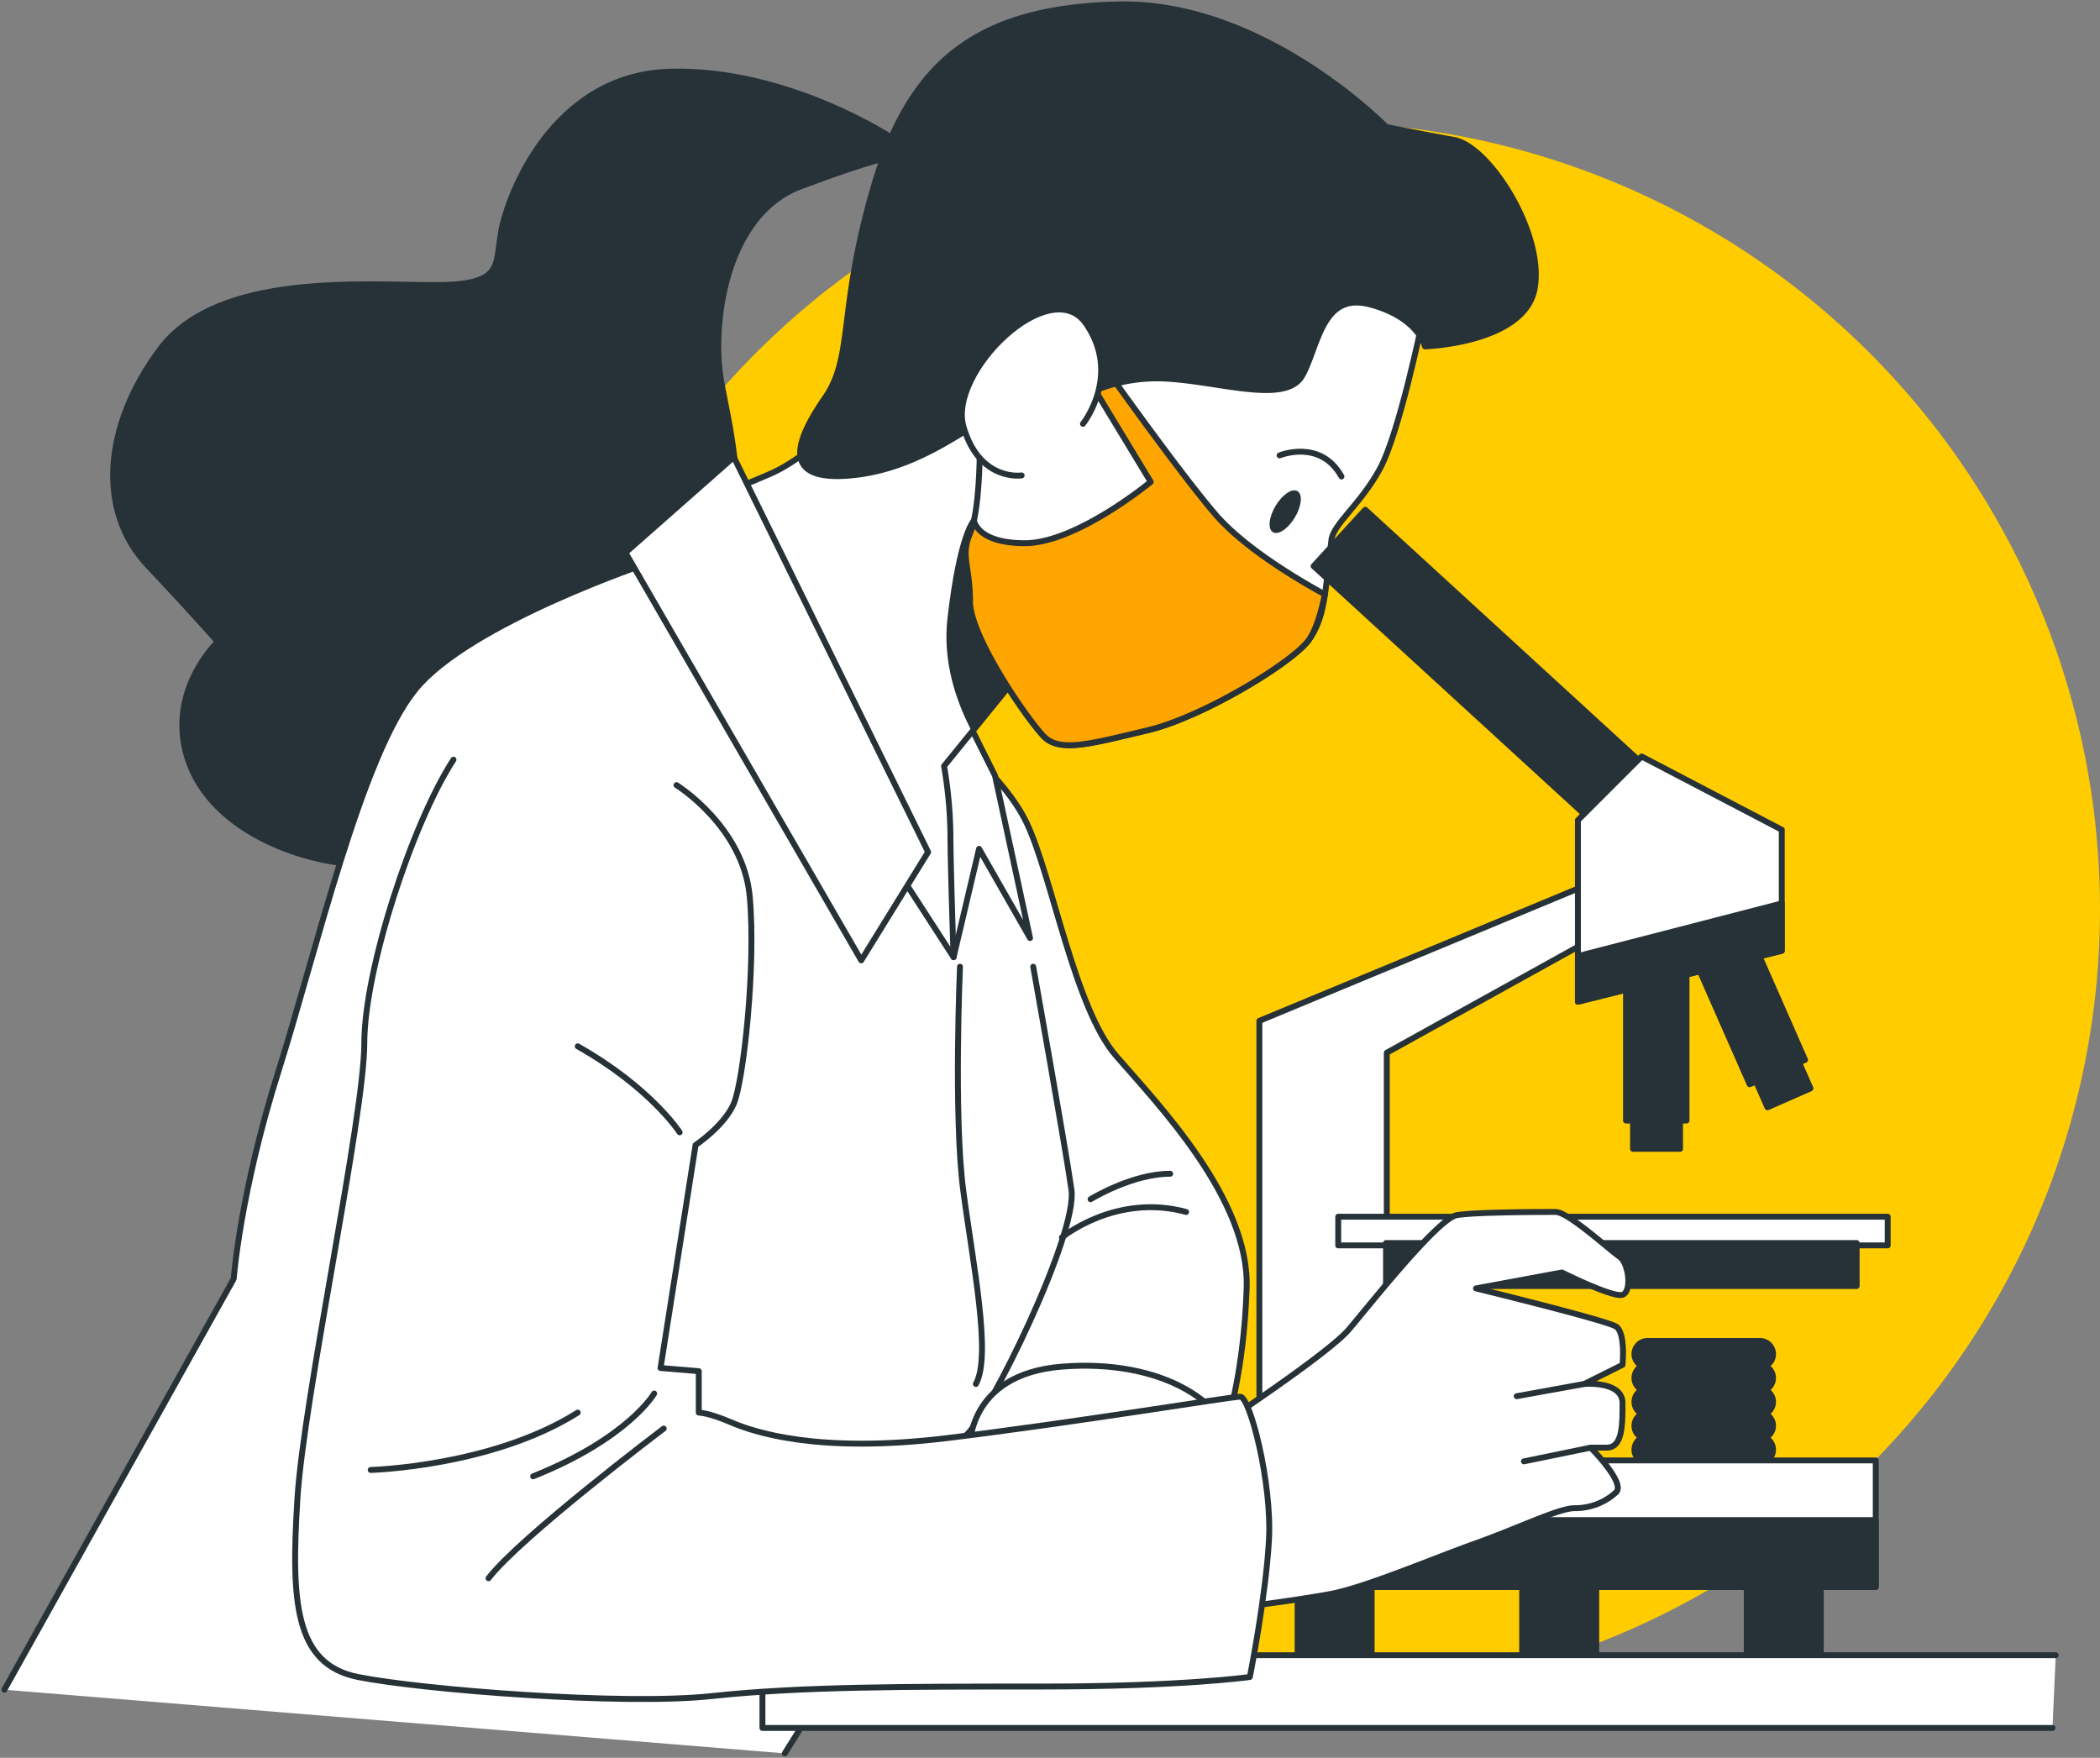 <svg xmlns="http://www.w3.org/2000/svg" xmlns:xlink="http://www.w3.org/1999/xlink" width="355.99" height="298" viewBox="0 0 355.99 298"><rect x="0" y="0" width="355.99" height="298" fill="#808080" stroke="none"/><defs><clipPath id="a"><rect width="355.99" height="298" fill="none"></rect></clipPath></defs><g clip-path="url(#a)"><path d="M327.072,147.436A133.445,133.445,0,1,1,193.626,13.99,133.446,133.446,0,0,1,327.072,147.436" transform="translate(28.917 6.722)" fill="#fc0"></path><path d="M145.167,19.554s-17.819-11.879-37.8-11.339-27.539,21.059-28.618,27,.539,9.179-11.339,9.179-36.719-2.16-46.439,10.8-10.8,27.539-2.16,36.718,11.879,12.96,11.879,12.96-9.179,8.639-4.859,20.518,19.979,17.279,30.238,17.279S81.99,128.089,86.31,119.449s16.738-5.94,26.459-19.439,4.859-30.239,3.239-39.418.54-28.079,13.5-32.938,15.119-4.86,15.119-4.86Z" transform="translate(6.225 3.939)" fill="#263238"></path><path d="M145.167,19.554s-17.819-11.879-37.8-11.339-27.539,21.059-28.618,27,.539,9.179-11.339,9.179-36.719-2.16-46.439,10.8-10.8,27.539-2.16,36.718,11.879,12.96,11.879,12.96-9.179,8.639-4.859,20.518,19.979,17.279,30.238,17.279S81.99,128.089,86.31,119.449s16.738-5.94,26.459-19.439,4.859-30.239,3.239-39.418.54-28.079,13.5-32.938,15.119-4.86,15.119-4.86Z" transform="translate(6.225 3.939)" fill="none" stroke="#263238" stroke-linecap="round" stroke-linejoin="round" stroke-width="1"></path><path d="M.5,255.527,39.378,185.87s1.081-14.578,7.559-35.1,14.04-53.456,23.219-64.8,39.959-21.6,39.959-21.6,29.7,12.962,37.8,18.9,21.6,16.2,25.919,25.379,8.1,31.317,15.119,39.418,22.68,24.3,22.139,39.417-3.241,21.059-3.241,24.84-7.546-.8-21.586.823-24.031,6.227-25.111,7.847-28.359,45.325-28.359,45.325" transform="translate(0.24 30.932)" fill="#fff"></path><path d="M.5,255.527,39.378,185.87s1.081-14.578,7.559-35.1,14.04-53.456,23.219-64.8,39.959-21.6,39.959-21.6,29.7,12.962,37.8,18.9,21.6,16.2,25.919,25.379,8.1,31.317,15.119,39.418,22.68,24.3,22.139,39.417-3.241,21.059-3.241,24.84-7.546-.8-21.586.823-24.031,6.227-25.111,7.847-28.359,45.325-28.359,45.325" transform="translate(0.24 30.932)" fill="none" stroke="#263238" stroke-linecap="round" stroke-linejoin="round" stroke-width="1"></path><path d="M121.986,110.7s5.4,30.239,6.48,37.8-14.04,38.337-17.819,41.578" transform="translate(53.165 53.189)" fill="none" stroke="#263238" stroke-linecap="round" stroke-linejoin="round" stroke-width="1"></path><path d="M110.032,110.7s-1.079,25.379.54,37.8,4.859,28.078,2.16,32.938" transform="translate(52.701 53.189)" fill="none" stroke="#263238" stroke-linecap="round" stroke-linejoin="round" stroke-width="1"></path><path d="M121.589,143.362s9.179-7.559,21.059-4.32" transform="translate(58.423 66.421)" fill="none" stroke="#263238" stroke-linecap="round" stroke-linejoin="round" stroke-width="1"></path><path d="M124.871,138.724s7.019-4.32,13.5-4.32" transform="translate(60 64.581)" fill="none" stroke="#263238" stroke-linecap="round" stroke-linejoin="round" stroke-width="1"></path><path d="M113.1,82.567l4.86,9.719,5.938,27.539-8.639-15.119-4.32,18.358-5.4-33.478s2.16-11.339,7.559-7.019" transform="translate(50.712 39.201)" fill="#fff"></path><path d="M113.1,82.567l4.86,9.719,5.938,27.539-8.639-15.119-4.32,18.358-5.4-33.478S107.7,78.246,113.1,82.567Z" transform="translate(50.712 39.201)" fill="none" stroke="#263238" stroke-linecap="round" stroke-linejoin="round" stroke-width="1"></path><path d="M103.243,51.566s-6.48,5.94-11.339,8.1-10.8,4.32-10.8,4.32l29.7,59.4,11.879,18.36s-.54-15.659-.54-21.059a74.066,74.066,0,0,0-1.079-11.339l14.04-17.28s4.32-39.957.539-46.437-25.379-1.081-32.4,5.94" transform="translate(38.97 20.526)" fill="#fff"></path><path d="M103.243,51.566s-6.48,5.94-11.339,8.1-10.8,4.32-10.8,4.32l29.7,59.4,11.879,18.36s-.54-15.659-.54-21.059a74.066,74.066,0,0,0-1.079-11.339l14.04-17.28s4.32-39.957.539-46.437S110.262,44.545,103.243,51.566Z" transform="translate(38.97 20.526)" fill="none" stroke="#263238" stroke-linecap="round" stroke-linejoin="round" stroke-width="1"></path><path d="M123.161,68.886l-10.3-9.262s-2.339,2.224-3.984,16.608c-.834,7.291,1.5,13.942,4.008,18.736l8.961-11.03s.724-6.7,1.319-15.052" transform="translate(52.23 28.649)" fill="#263238"></path><path d="M123.161,68.886l-10.3-9.262s-2.339,2.224-3.984,16.608c-.834,7.291,1.5,13.942,4.008,18.736l8.961-11.03S122.566,77.24,123.161,68.886Z" transform="translate(52.23 28.649)" fill="none" stroke="#263238" stroke-linecap="round" stroke-linejoin="round" stroke-width="1"></path><path d="M187.878,40.807s-3.829,18.6-7.111,24.612-7.876,9.318-8.2,12.033c-1.112,9.225-1.094,13.126-3.829,16.955s-18.049,13.126-27.348,15.314-14.766,3.829-17.5,1.094-12.58-16.955-12.58-22.971-1.64-7.657,0-11.486,1.64-13.674,1.64-13.674,0-4.923,6.563-13.126,19.143-10.392,28.442-10.392,10.392-6.563,20.237-9.3,16.955,5.47,19.689,10.939" transform="translate(53.132 14.09)" fill="#fff"></path><path d="M187.878,40.807s-3.829,18.6-7.111,24.612-7.876,9.318-8.2,12.033c-1.112,9.225-1.094,13.126-3.829,16.955s-18.049,13.126-27.348,15.314-14.766,3.829-17.5,1.094-12.58-16.955-12.58-22.971-1.64-7.657,0-11.486,1.64-13.674,1.64-13.674,0-4.923,6.563-13.126,19.143-10.392,28.442-10.392,10.392-6.563,20.237-9.3S185.143,35.338,187.878,40.807Z" transform="translate(53.132 14.09)" fill="none" stroke="#263238" stroke-linecap="round" stroke-linejoin="round" stroke-width="1"></path><path d="M149.655,60.742c-1.149,1.922-2.813,3.041-3.718,2.5s-.706-2.536.443-4.458,2.813-3.042,3.718-2.5.706,2.536-.443,4.458" transform="translate(69.849 26.979)" fill="#263238"></path><path d="M146.514,52.353s6.915-2.862,10.492,3.577" transform="translate(70.399 24.851)" fill="none" stroke="#263238" stroke-linecap="round" stroke-linejoin="round" stroke-width="1"></path><path d="M168.735,88.727c1.213-1.7,2.1-4.689,2.717-7.73-4.248-2.318-13.606-7.8-18.579-13.6-6.563-7.657-19.689-26.252-19.689-26.252L131,43.878l10.939,18.049S129.355,72.319,120.6,72.319c-6.8,0-8.313-2.638-8.649-3.815a12.6,12.6,0,0,1-.648,2.175c-1.64,3.829,0,5.469,0,11.486s9.845,20.237,12.58,22.971,8.2,1.094,17.5-1.094S166,92.556,168.735,88.727" transform="translate(53.132 19.769)" fill="orange"></path><path d="M168.735,88.727c1.213-1.7,2.1-4.689,2.717-7.73-4.248-2.318-13.606-7.8-18.579-13.6-6.563-7.657-19.689-26.252-19.689-26.252L131,43.878l10.939,18.049S129.355,72.319,120.6,72.319c-6.8,0-8.313-2.638-8.649-3.815a12.6,12.6,0,0,1-.648,2.175c-1.64,3.829,0,5.469,0,11.486s9.845,20.237,12.58,22.971,8.2,1.094,17.5-1.094S166,92.556,168.735,88.727Z" transform="translate(53.132 19.769)" fill="none" stroke="#263238" stroke-linecap="round" stroke-linejoin="round" stroke-width="1"></path><path d="M137.919,67.784a27.937,27.937,0,0,1,15.862-3.829c9.3.546,20.235,4.375,22.971-.546s3.281-14.222,11.486-12.033,9.3,7.111,9.3,7.111,16.955-.548,18.6-9.845-7.657-24.065-13.672-25.16-11.486-2.188-11.486-2.188S170.187-.036,145.576.51,110.025,10.9,104.008,31.687s-3.281,28.44-8.2,35.551-7.657,14.22,4.375,13.126,20.237-8.751,26.254-11.486a17.779,17.779,0,0,1,11.486-1.094" transform="translate(44.022 0.24)" fill="#263238"></path><path d="M137.919,67.784a27.937,27.937,0,0,1,15.862-3.829c9.3.546,20.235,4.375,22.971-.546s3.281-14.222,11.486-12.033,9.3,7.111,9.3,7.111,16.955-.548,18.6-9.845-7.657-24.065-13.672-25.16-11.486-2.188-11.486-2.188S170.187-.036,145.576.51,110.025,10.9,104.008,31.687s-3.281,28.44-8.2,35.551-7.657,14.22,4.375,13.126,20.237-8.751,26.254-11.486A17.779,17.779,0,0,1,137.919,67.784Z" transform="translate(44.022 0.24)" fill="none" stroke="#263238" stroke-linecap="round" stroke-linejoin="round" stroke-width="1"></path><path d="M130.661,54.826s6.563-8.2.546-16.955-23.518,8.2-20.783,17.5,9.845,8.2,9.845,8.2" transform="translate(52.92 17.027)" fill="#fff"></path><path d="M130.661,54.826s6.563-8.2.546-16.955-23.518,8.2-20.783,17.5,9.845,8.2,9.845,8.2" transform="translate(52.92 17.027)" fill="none" stroke="#263238" stroke-linecap="round" stroke-linejoin="round" stroke-width="1"></path><path d="M89.981,52.341,122.919,119.3l-11.339,18.36L71.621,68.54Z" transform="translate(34.414 25.149)" fill="#fff"></path><path d="M89.981,52.341,122.919,119.3l-11.339,18.36L71.621,68.54Z" transform="translate(34.414 25.149)" fill="none" stroke="#263238" stroke-linecap="round" stroke-linejoin="round" stroke-width="1"></path><path d="M111.02,170.754s-.749-12.923,15.723-14.216,29.2,5.815,29.949,16.8-32.944,3.876-36.687,3.876-8.985-6.461-8.985-6.461" transform="translate(53.342 75.143)" fill="#fff"></path><path d="M111.02,170.754s-.749-12.923,15.723-14.216,29.2,5.815,29.949,16.8-32.944,3.876-36.687,3.876S111.02,170.754,111.02,170.754Z" transform="translate(53.342 75.143)" fill="none" stroke="#263238" stroke-linecap="round" stroke-linejoin="round" stroke-width="1"></path><path d="M306.534,189.539H87.3v12.328h218.69" transform="translate(41.949 91.073)" fill="#fff"></path><path d="M306.534,189.539H87.3v12.328h218.69" transform="translate(41.949 91.073)" fill="none" stroke="#263238" stroke-linecap="round" stroke-linejoin="round" stroke-width="1"></path><path d="M201.439,100.849,144.2,124.608v88.556h21.6V130.008l39.959-22.139Z" transform="translate(69.288 48.458)" fill="#fff"></path><path d="M201.439,100.849,144.2,124.608v88.556h21.6V130.008l39.959-22.139Z" transform="translate(69.288 48.458)" fill="none" stroke="#263238" stroke-linecap="round" stroke-linejoin="round" stroke-width="1"></path><path d="M210.638,159.829a2.226,2.226,0,0,0-1.31-2.025,2.224,2.224,0,0,0-.918-4.252H189.376a2.224,2.224,0,0,0-.918,4.252,2.22,2.22,0,0,0,0,4.051,2.219,2.219,0,0,0,0,4.049,2.22,2.22,0,0,0,0,4.051,2.224,2.224,0,0,0,.918,4.252h19.033a2.224,2.224,0,0,0,.918-4.252,2.22,2.22,0,0,0,0-4.051,2.219,2.219,0,0,0,0-4.049,2.226,2.226,0,0,0,1.31-2.025" transform="translate(89.924 73.781)" fill="#263238"></path><path d="M210.638,159.829a2.226,2.226,0,0,0-1.31-2.025,2.224,2.224,0,0,0-.918-4.252H189.376a2.224,2.224,0,0,0-.918,4.252,2.22,2.22,0,0,0,0,4.051,2.219,2.219,0,0,0,0,4.049,2.22,2.22,0,0,0,0,4.051,2.224,2.224,0,0,0,.918,4.252h19.033a2.224,2.224,0,0,0,.918-4.252,2.22,2.22,0,0,0,0-4.051,2.219,2.219,0,0,0,0-4.049A2.226,2.226,0,0,0,210.638,159.829Z" transform="translate(89.924 73.781)" fill="none" stroke="#263238" stroke-linecap="round" stroke-linejoin="round" stroke-width="1"></path><rect width="104.89" height="21.464" transform="translate(213.085 247.582)" fill="#fff"></rect><rect width="104.89" height="21.464" transform="translate(213.085 247.582)" fill="none" stroke="#263238" stroke-linecap="round" stroke-linejoin="round" stroke-width="1"></rect><rect width="104.89" height="11.339" transform="translate(213.085 257.707)" fill="#263238"></rect><rect width="104.89" height="11.339" transform="translate(213.085 257.707)" fill="none" stroke="#263238" stroke-linecap="round" stroke-linejoin="round" stroke-width="1"></rect><rect width="12.555" height="11.745" transform="translate(219.969 268.64)" fill="#263238"></rect><rect width="12.555" height="11.745" transform="translate(219.969 268.64)" fill="none" stroke="#263238" stroke-linecap="round" stroke-linejoin="round" stroke-width="1"></rect><rect width="12.555" height="11.745" transform="translate(258.037 268.64)" fill="#263238"></rect><rect width="12.555" height="11.745" transform="translate(258.037 268.64)" fill="none" stroke="#263238" stroke-linecap="round" stroke-linejoin="round" stroke-width="1"></rect><rect width="12.555" height="11.745" transform="translate(296.106 268.64)" fill="#263238"></rect><rect width="12.555" height="11.745" transform="translate(296.106 268.64)" fill="none" stroke="#263238" stroke-linecap="round" stroke-linejoin="round" stroke-width="1"></rect><rect width="93.145" height="4.86" transform="translate(226.855 206.273)" fill="#fff"></rect><rect width="93.145" height="4.86" transform="translate(226.855 206.273)" fill="none" stroke="#263238" stroke-linecap="round" stroke-linejoin="round" stroke-width="1"></rect><rect width="79.781" height="7.29" transform="translate(234.955 210.729)" fill="#263238"></rect><rect width="79.781" height="7.29" transform="translate(234.955 210.729)" fill="none" stroke="#263238" stroke-linecap="round" stroke-linejoin="round" stroke-width="1"></rect><rect width="12.96" height="74.516" transform="translate(222.681 95.975) rotate(-47.5)" fill="#263238"></rect><rect width="12.96" height="74.516" transform="translate(222.681 95.975) rotate(-47.5)" fill="none" stroke="#263238" stroke-linecap="round" stroke-linejoin="round" stroke-width="1"></rect><rect width="10.26" height="26.459" transform="translate(275.64 163.513)" fill="#263238"></rect><rect width="10.26" height="26.459" transform="translate(275.64 163.513)" fill="none" stroke="#263238" stroke-linecap="round" stroke-linejoin="round" stroke-width="1"></rect><rect width="7.971" height="4.428" transform="translate(276.827 190.335)" fill="#263238"></rect><rect width="7.971" height="4.428" transform="translate(276.827 190.335)" fill="none" stroke="#263238" stroke-linecap="round" stroke-linejoin="round" stroke-width="1"></rect><rect width="10.259" height="26.459" transform="translate(285.947 159.595) rotate(-23.743)" fill="#263238"></rect><rect width="10.259" height="26.459" transform="translate(285.947 159.595) rotate(-23.743)" fill="none" stroke="#263238" stroke-linecap="round" stroke-linejoin="round" stroke-width="1"></rect><rect width="7.97" height="4.428" transform="translate(297.832 183.669) rotate(-23.737)" fill="#263238"></rect><rect width="7.97" height="4.428" transform="translate(297.832 183.669) rotate(-23.737)" fill="none" stroke="#263238" stroke-linecap="round" stroke-linejoin="round" stroke-width="1"></rect><path d="M191.474,86.625l-10.8,10.8V128.2l34.558-8.64V99.045Z" transform="translate(86.813 41.623)" fill="#fff"></path><path d="M191.474,86.625l-10.8,10.8V128.2l34.558-8.64V99.045Z" transform="translate(86.813 41.623)" fill="none" stroke="#263238" stroke-linecap="round" stroke-linejoin="round" stroke-width="1"></path><path d="M215.232,103.451l-34.558,8.93v7.736l34.558-8.639Z" transform="translate(86.813 49.708)" fill="#263238"></path><path d="M215.232,103.451l-34.558,8.93v7.736l34.558-8.639Z" transform="translate(86.813 49.708)" fill="none" stroke="#263238" stroke-linecap="round" stroke-linejoin="round" stroke-width="1"></path><path d="M142.335,173.339s16.2-10.8,19.439-14.58,15.119-18.9,18.36-19.439,14.578-.539,16.738-.539,9.181,6.479,10.8,7.559,2.16,5.94.54,6.48-10.26-3.781-10.26-3.781l-14.58,2.7s22.139,5.4,23.759,6.48,1.081,6.479,1.081,6.479l-6.48,3.241s6.48-.54,6.48,3.239,0,7.559-2.7,7.559h-2.7s5.94,5.94,4.32,7.561a10.265,10.265,0,0,1-7.019,2.7c-2.7,0-9.181,3.239-16.74,5.94s-18.9,7.559-24.838,8.64-14.58,2.16-14.58,2.16-.539-14.04-1.62-18.36-3.239-12.42-3.239-12.42Z" transform="translate(66.835 66.684)" fill="#fff"></path><path d="M142.335,173.339s16.2-10.8,19.439-14.58,15.119-18.9,18.36-19.439,14.578-.539,16.738-.539,9.181,6.479,10.8,7.559,2.16,5.94.54,6.48-10.26-3.781-10.26-3.781l-14.58,2.7s22.139,5.4,23.759,6.48,1.081,6.479,1.081,6.479l-6.48,3.241s6.48-.54,6.48,3.239,0,7.559-2.7,7.559h-2.7s5.94,5.94,4.32,7.561a10.265,10.265,0,0,1-7.019,2.7c-2.7,0-9.181,3.239-16.74,5.94s-18.9,7.559-24.838,8.64-14.58,2.16-14.58,2.16-.539-14.04-1.62-18.36-3.239-12.42-3.239-12.42Z" transform="translate(66.835 66.684)" fill="none" stroke="#263238" stroke-linecap="round" stroke-linejoin="round" stroke-width="1"></path><line x1="11.458" y2="2.074" transform="translate(257.11 234.623)" fill="none" stroke="#263238" stroke-linecap="round" stroke-linejoin="round" stroke-width="1"></line><line x1="11.31" y2="2.323" transform="translate(258.338 245.422)" fill="none" stroke="#263238" stroke-linecap="round" stroke-linejoin="round" stroke-width="1"></line><path d="M60.638,86.99c-7.019,10.8-15.119,35.638-15.119,48.058S35.26,194.985,34.18,212.264s-.54,28.079,10.258,30.239,44.819,4.86,59.938,3.239,32.4-1.62,56.157-1.62,35.1-1.62,35.1-1.62,2.7-13.5,3.241-23.219-3.241-24.3-4.86-24.3S166.473,199.3,144.335,202s-32.94-1.079-36.719-2.7-5.4-1.62-5.4-1.62v-7.021l-6.48-.539,5.94-37.8s4.86-3.241,6.48-7.021,3.78-23.219,2.7-35.1-12.42-18.9-12.42-18.9" transform="translate(16.238 41.798)" fill="#fff"></path><path d="M60.638,86.99c-7.019,10.8-15.119,35.638-15.119,48.058S35.26,194.985,34.18,212.264s-.54,28.079,10.258,30.239,44.819,4.86,59.938,3.239,32.4-1.62,56.157-1.62,35.1-1.62,35.1-1.62,2.7-13.5,3.241-23.219-3.241-24.3-4.86-24.3S166.473,199.3,144.335,202s-32.94-1.079-36.719-2.7-5.4-1.62-5.4-1.62v-7.021l-6.48-.539,5.94-37.8s4.86-3.241,6.48-7.021,3.78-23.219,2.7-35.1-12.42-18.9-12.42-18.9" transform="translate(16.238 41.798)" fill="none" stroke="#263238" stroke-linecap="round" stroke-linejoin="round" stroke-width="1"></path><path d="M81.563,159.57s-4.32,7.559-20.518,14.04" transform="translate(29.332 76.673)" fill="none" stroke="#263238" stroke-linecap="round" stroke-linejoin="round" stroke-width="1"></path><path d="M85.637,163.582s-24.3,18.36-29.7,25.379" transform="translate(26.878 78.6)" fill="none" stroke="#263238" stroke-linecap="round" stroke-linejoin="round" stroke-width="1"></path><path d="M42.443,171.477s20.518-.54,35.1-9.719" transform="translate(20.394 77.724)" fill="none" stroke="#263238" stroke-linecap="round" stroke-linejoin="round" stroke-width="1"></path><path d="M83.43,134.395s-4.86-7.559-17.279-14.58" transform="translate(31.785 57.571)" fill="none" stroke="#263238" stroke-linecap="round" stroke-linejoin="round" stroke-width="1"></path></g></svg>